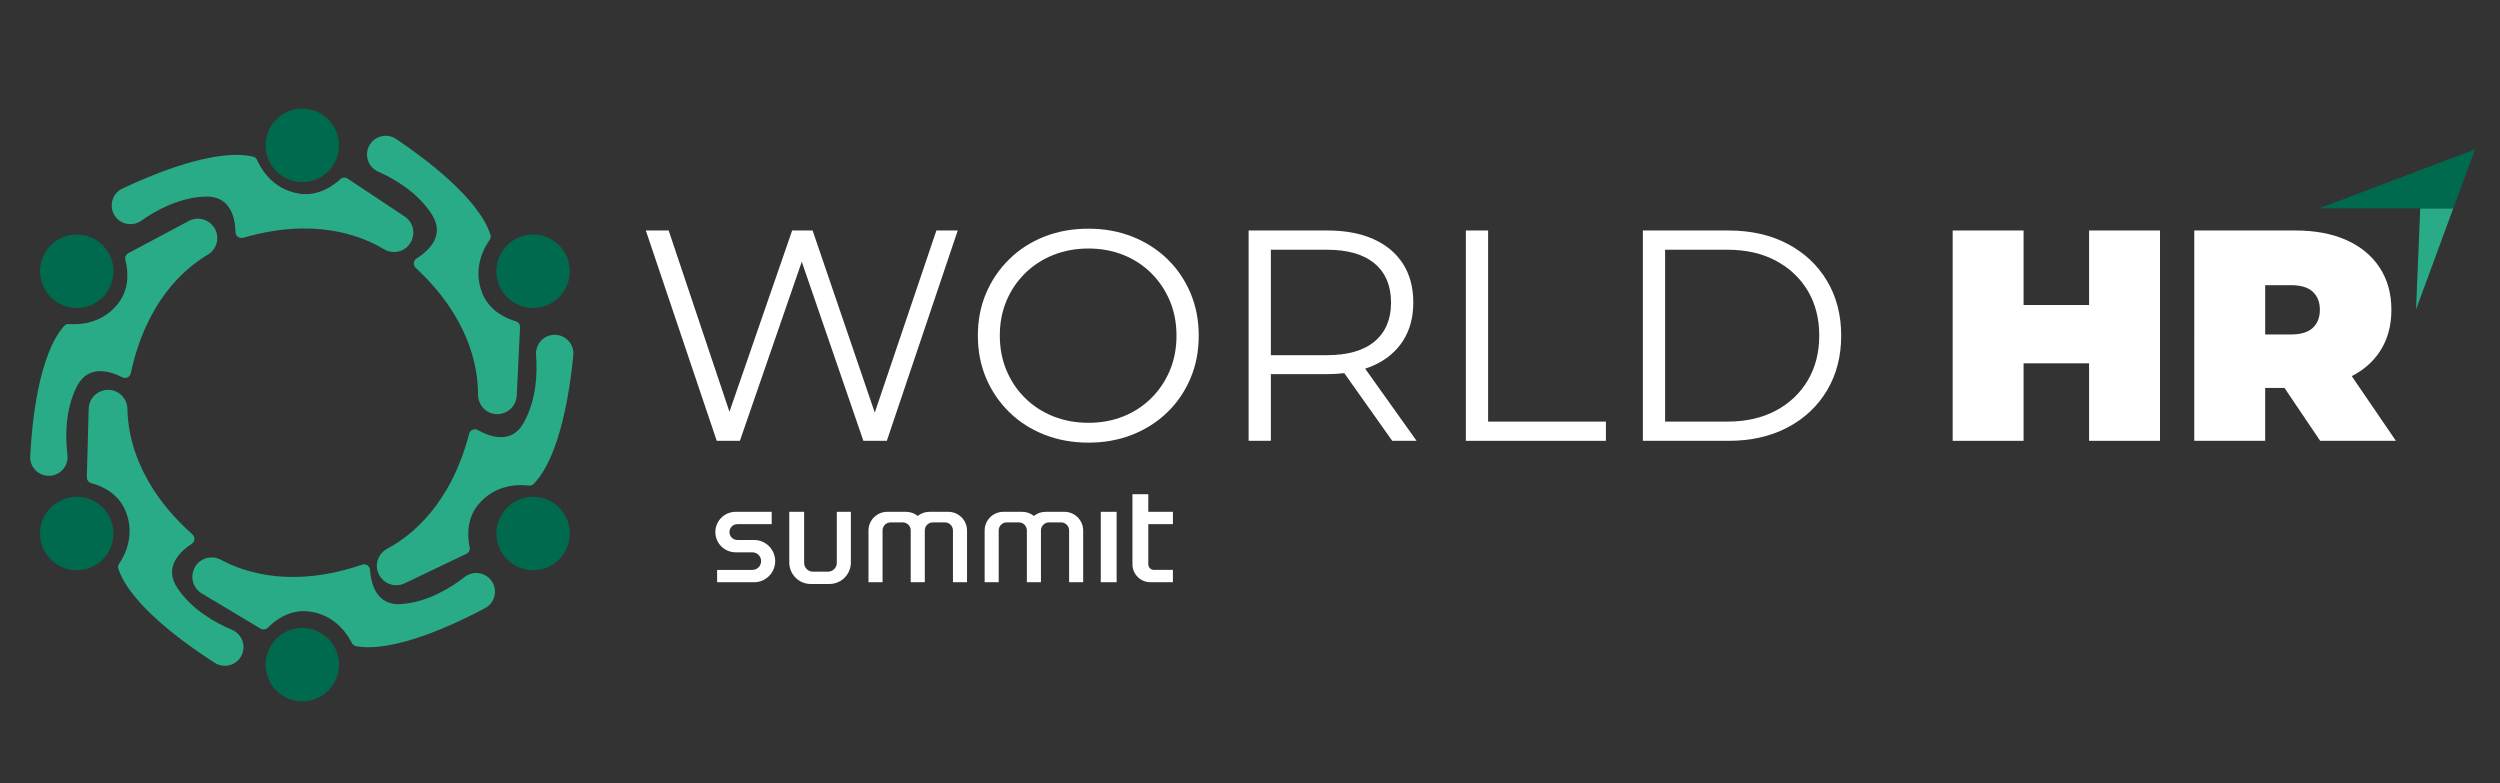 <?xml version="1.0" encoding="utf-8"?>
<!-- Generator: Adobe Illustrator 28.3.0, SVG Export Plug-In . SVG Version: 6.00 Build 0)  -->
<svg version="1.1" id="Layer_1" xmlns="http://www.w3.org/2000/svg" xmlns:xlink="http://www.w3.org/1999/xlink" x="0px" y="0px"
	 viewBox="0 0 3000 940" style="enable-background:new 0 0 3000 940;" xml:space="preserve">
<rect x="0" y="0" width="3000" height="940" fill="#333333" stroke="none"/>
<style type="text/css">
	.st0{fill:#006a4e;}
	.st1{fill:#29AB87;}
	.st2{fill:#FFFFFF;}
</style>
<g>
	<g>
		<circle class="st0" cx="362.77" cy="174.42" r="44.06"/>
		<circle class="st0" cx="639.73" cy="325.49" r="44.06"/>
		<circle class="st0" cx="639.73" cy="640.22" r="44.06"/>
		<circle class="st0" cx="362.77" cy="797.58" r="44.06"/>
		<circle class="st0" cx="92.1" cy="640.22" r="44.06"/>
		<circle class="st0" cx="92.1" cy="325.49" r="44.06"/>
		<path class="st1" d="M157.01,447.76c-1,4.65-6.01,7.19-10.24,5.01c-13.69-7.05-40.88-16.36-54.66,11.2
			c-14.08,28.17-13.83,60.04-11.2,81.62c1.64,13.47-8.69,25.39-22.26,25.39h0c-12.88,0-23.1-10.77-22.43-23.64
			c2.12-40.43,10.17-121.83,40.8-156.25c1.47-1.65,3.65-2.44,5.85-2.25c9.91,0.86,39.7,0.96,59.6-25.58
			c14.16-18.88,10.62-41.31,7.97-51.34c-0.85-3.21,0.69-6.57,3.62-8.13l72.59-38.72c9.63-5.14,21.54-2.81,28.52,5.58l0.28,0.33
			c9.15,10.99,6.09,27.4-6.21,34.7C220.48,322.74,175.28,362.32,157.01,447.76z"/>
		<path class="st1" d="M291.9,285.32c-4.57,1.33-9.18-1.88-9.27-6.64c-0.3-15.39-5.01-43.75-35.81-42.79
			c-31.48,0.98-59.41,16.33-77.15,28.88c-11.08,7.84-26.47,4.4-32.91-7.54l0,0c-6.12-11.34-1.49-25.45,10.16-30.96
			c36.59-17.33,112.06-48.88,156.89-38.26c2.15,0.51,3.88,2.05,4.76,4.08c3.95,9.14,18,35.39,50.81,40.31
			c23.34,3.5,41.4-10.26,48.97-17.36c2.42-2.27,6.11-2.51,8.88-0.67l68.54,45.51c9.09,6.04,12.69,17.62,8.63,27.75l-0.16,0.4
			c-5.32,13.27-21.23,18.36-33.49,11.01C432.06,281.84,375.77,260.85,291.9,285.32z"/>
		<path class="st1" d="M498.93,321.51c-3.48-3.24-3.09-8.85,0.95-11.36c13.07-8.14,35.01-26.71,18.4-52.67
			c-16.96-26.53-44.46-42.66-64.33-51.46c-12.41-5.5-17.34-20.48-10.39-32.13l0,0c6.6-11.06,21.09-14.32,31.79-7.14
			c33.63,22.55,99.39,71.19,113.24,115.13c0.66,2.11,0.23,4.38-1.07,6.17c-5.82,8.07-21.17,33.59-8.59,64.29
			c8.95,21.84,30.02,30.3,40,33.16c3.19,0.92,5.29,3.96,5.13,7.28l-3.97,82.18c-0.53,10.9-8.63,19.93-19.41,21.63l-0.43,0.07
			c-14.12,2.23-26.65-8.82-26.61-23.12C573.72,440.09,562.91,381,498.93,321.51z"/>
		<path class="st1" d="M562.95,520.6c1.2-4.6,6.32-6.92,10.45-4.56c13.37,7.64,40.13,18.13,55.1-8.81
			c15.3-27.53,16.44-59.38,14.75-81.05c-1.05-13.53,9.79-24.99,23.35-24.39h0c12.87,0.56,22.61,11.77,21.38,24.59
			c-3.88,40.3-15.48,121.27-47.58,154.32c-1.54,1.58-3.75,2.28-5.94,1.99c-9.87-1.29-39.62-2.69-60.66,22.96
			c-14.97,18.25-12.41,40.81-10.2,50.94c0.71,3.24-0.98,6.54-3.97,7.97l-74.21,35.51c-9.84,4.71-21.64,1.86-28.25-6.82l-0.26-0.34
			c-8.67-11.37-4.89-27.64,7.72-34.4C494.08,642.72,540.96,605.16,562.95,520.6z"/>
		<path class="st1" d="M434.44,677.59c4.5-1.54,9.26,1.45,9.57,6.2c1.01,15.36,7.04,43.47,37.76,41.08
			c31.4-2.44,58.58-19.08,75.73-32.44c10.7-8.35,26.24-5.63,33.23,6l0,0c6.64,11.04,2.67,25.35-8.7,31.4
			c-35.74,19.01-109.66,54.04-154.94,45.52c-2.17-0.41-3.97-1.87-4.94-3.85c-4.37-8.94-19.63-34.52-52.63-37.9
			c-23.48-2.41-40.88,12.18-48.11,19.62c-2.31,2.38-5.99,2.79-8.84,1.09l-70.58-42.27c-9.36-5.61-13.5-17.01-9.92-27.32l0.14-0.41
			c4.7-13.51,20.35-19.33,32.94-12.56C294.59,687.6,351.8,705.95,434.44,677.59z"/>
		<path class="st1" d="M230.81,641.16c3.55,3.17,3.27,8.78-0.71,11.38c-12.89,8.42-34.43,27.45-17.28,53.05
			c17.52,26.17,45.35,41.7,65.41,50.09c12.52,5.23,17.77,20.11,11.07,31.9v0c-6.37,11.2-20.78,14.76-31.63,7.81
			c-34.1-21.83-100.87-69.07-115.65-112.71c-0.71-2.09-0.32-4.38,0.93-6.2c5.65-8.19,20.45-34.03,7.22-64.46
			c-9.41-21.65-30.66-29.65-40.69-32.3c-3.21-0.85-5.37-3.85-5.28-7.17l2.23-82.24c0.3-10.91,8.21-20.11,18.95-22.04l0.42-0.08
			c14.07-2.53,26.83,8.25,27.09,22.55C153.52,524.18,165.58,583.03,230.81,641.16z"/>
	</g>
	<g>
		<polygon class="st1" points="2904.3,250.02 2899.25,371.31 2943.93,250.02 		"/>
		<polygon class="st0" points="2943.93,250.02 2970,179.27 2783.02,250.02 2861.83,250.02 2904.3,250.02 		"/>
	</g>
	<g>
		<path class="st2" d="M926.02,628.97v-14.78h-43.29c-13.41,0-24.29,10.87-24.29,24.29v0c0,13.41,10.87,24.29,24.29,24.29h20.06
			c5.83,0,10.56,4.73,10.56,10.56v0c0,5.83-4.73,10.56-10.56,10.56h-42.24v14.78h44.35c14,0,25.34-11.35,25.34-25.34v0
			c0-14-11.35-25.34-25.34-25.34h-20.06c-5.25,0-9.5-4.25-9.5-9.5l0,0c0-5.25,4.25-9.5,9.5-9.5H926.02z"/>
		<path class="st2" d="M1021.05,614.19h-16.89v61.23c0,5.84-4.73,10.58-10.58,10.58h-18.05c-5.84,0-10.58-4.74-10.58-10.58v-61.23
			h-17.82l0,60.79c0,14.25,11.55,25.8,25.8,25.8h22.32c14.25,0,25.8-11.55,25.8-25.8L1021.05,614.19z"/>
		<path class="st2" d="M1160.43,698.66l0-62c0-12.41-10.06-22.47-22.47-22.47h-22.63c-5.31,0-10.18,1.85-14.02,4.93
			c-3.85-3.08-8.72-4.93-14.02-4.93h-22.63c-12.41,0-22.47,10.06-22.47,22.47l0,62h16.89v-62.14c0-5.34,4.33-9.66,9.66-9.66h14.47
			c5.34,0,9.66,4.33,9.66,9.66v62.14h0h16.89h0l0-62.14c0-5.34,4.33-9.66,9.66-9.66h14.47c5.34,0,9.66,4.33,9.66,9.66v62.14H1160.43
			z"/>
		<path class="st2" d="M1299.81,698.66l0-62c0-12.41-10.06-22.47-22.47-22.47h-22.63c-5.31,0-10.18,1.85-14.02,4.93
			c-3.85-3.08-8.72-4.93-14.02-4.93h-22.63c-12.41,0-22.47,10.06-22.47,22.47l0,62h16.89v-62.14c0-5.34,4.33-9.66,9.66-9.66h14.47
			c5.34,0,9.66,4.33,9.66,9.66v62.14h0h16.89h0l0-62.14c0-5.34,4.33-9.66,9.66-9.66h14.47c5.34,0,9.66,4.33,9.66,9.66v62.14H1299.81
			z"/>
		<rect x="1320.93" y="614.19" class="st2" width="19.01" height="84.47"/>
		<path class="st2" d="M1407.51,628.97v-14.78h-29.57v-21.12h-19.01v84.07c0,11.89,9.64,21.52,21.52,21.52h27.05v-14.78h-22.78
			c-3.75,0-6.78-3.04-6.78-6.78v-48.12H1407.51z"/>
	</g>
	<g>
		<polygon class="st2" points="1049.73,495.12 975.12,276.59 950.6,276.59 875.34,494.11 802.4,276.59 774.99,276.59 860.09,529 
			887.86,529 962.13,314.09 1036.06,529 1064.19,529 1149.29,276.59 1123.68,276.59 		"/>
		<path class="st2" d="M1400.8,310.85c-11.9-11.54-25.9-20.49-42.01-26.87c-16.11-6.37-33.66-9.56-52.65-9.56
			c-19.23,0-36.9,3.19-53.01,9.56c-16.11,6.37-30.11,15.39-42.01,27.05c-11.9,11.66-21.16,25.24-27.77,40.75
			c-6.61,15.51-9.92,32.51-9.92,51.02c0,18.51,3.3,35.52,9.92,51.02c6.61,15.51,15.87,29.09,27.77,40.75
			c11.9,11.66,25.96,20.68,42.19,27.04c16.23,6.37,33.83,9.56,52.83,9.56c18.99,0,36.54-3.18,52.65-9.56
			c16.1-6.37,30.11-15.33,42.01-26.86c11.9-11.54,21.15-25.12,27.77-40.75c6.61-15.62,9.92-32.69,9.92-51.2
			c0-18.51-3.31-35.58-9.92-51.2C1421.95,335.97,1412.7,322.38,1400.8,310.85z M1403.86,444.45c-5.29,12.62-12.68,23.68-22.18,33.17
			c-9.5,9.5-20.68,16.83-33.53,22c-12.86,5.17-26.87,7.75-42.01,7.75c-15.14,0-29.21-2.58-42.19-7.75
			c-12.98-5.17-24.28-12.5-33.89-22c-9.62-9.49-17.07-20.61-22.36-33.35c-5.29-12.74-7.93-26.56-7.93-41.47
			c0-15.14,2.64-29.03,7.93-41.65c5.28-12.62,12.74-23.68,22.36-33.18c9.61-9.49,20.91-16.82,33.89-22
			c12.98-5.17,27.05-7.75,42.19-7.75c15.14,0,29.15,2.59,42.01,7.75c12.86,5.17,24.04,12.5,33.53,22
			c9.49,9.5,16.89,20.55,22.18,33.18c5.28,12.62,7.93,26.5,7.93,41.65S1409.15,431.82,1403.86,444.45z"/>
		<path class="st2" d="M1647.98,438.68c15.39-6.85,27.22-16.71,35.52-29.57c8.3-12.86,12.45-28.18,12.45-45.98
			c0-18.27-4.15-33.83-12.45-46.7c-8.29-12.86-20.13-22.72-35.52-29.57c-15.39-6.85-33.77-10.28-55.17-10.28h-94.47V529h26.68
			v-80.05h67.79c7.12,0,13.87-0.42,20.33-1.17L1670.7,529h29.21l-61.72-86.61C1641.57,441.28,1644.85,440.07,1647.98,438.68z
			 M1592.09,426.23h-67.07V299.67h67.07c25.24,0,44.41,5.53,57.51,16.59c13.1,11.06,19.65,26.68,19.65,46.88
			c0,19.96-6.55,35.46-19.65,46.52C1636.5,420.71,1617.33,426.23,1592.09,426.23z"/>
		<polygon class="st2" points="1785.73,276.59 1759.05,276.59 1759.05,529 1927.08,529 1927.08,505.93 1785.73,505.93 		"/>
		<path class="st2" d="M2145.06,292.64c-20.32-10.69-43.93-16.05-70.85-16.05h-102.77V529h102.77c26.92,0,50.54-5.35,70.85-16.05
			c20.31-10.7,36.12-25.54,47.42-44.53c11.3-18.99,16.95-40.86,16.95-65.63c0-24.76-5.65-46.64-16.95-65.63
			C2181.18,318.18,2165.37,303.34,2145.06,292.64z M2169.4,456.34c-9.14,15.51-21.94,27.65-38.4,36.42
			c-16.47,8.78-35.88,13.16-58.24,13.16h-74.64V299.67h74.64c22.36,0,41.77,4.39,58.24,13.16c16.46,8.78,29.26,20.86,38.4,36.24
			c9.13,15.39,13.7,33.3,13.7,53.73C2183.1,422.99,2178.54,440.84,2169.4,456.34z"/>
		<polygon class="st2" points="2506.91,366.02 2428.3,366.02 2428.3,276.59 2343.2,276.59 2343.2,529 2428.3,529 2428.3,435.97 
			2506.91,435.97 2506.91,529 2592.01,529 2592.01,276.59 2506.91,276.59 		"/>
		<path class="st2" d="M2784.21,529h90.87l-52.98-77.64c14.15-7.24,25.32-17,33.5-29.28c9.37-14.06,14.06-30.83,14.06-50.3
			c0-19.47-4.69-36.36-14.06-50.66c-9.38-14.3-22.66-25.3-39.85-32.99c-17.19-7.69-37.56-11.54-61.12-11.54h-121.52V529h85.1v-63.46
			h23.18L2784.21,529z M2775.37,350.15c5.64,5.29,8.47,12.5,8.47,21.63c0,9.14-2.83,16.35-8.47,21.64
			c-5.65,5.29-14.37,7.93-26.14,7.93h-31.01v-59.14h31.01C2761.01,342.22,2769.72,344.87,2775.37,350.15z"/>
	</g>
</g>
</svg>

